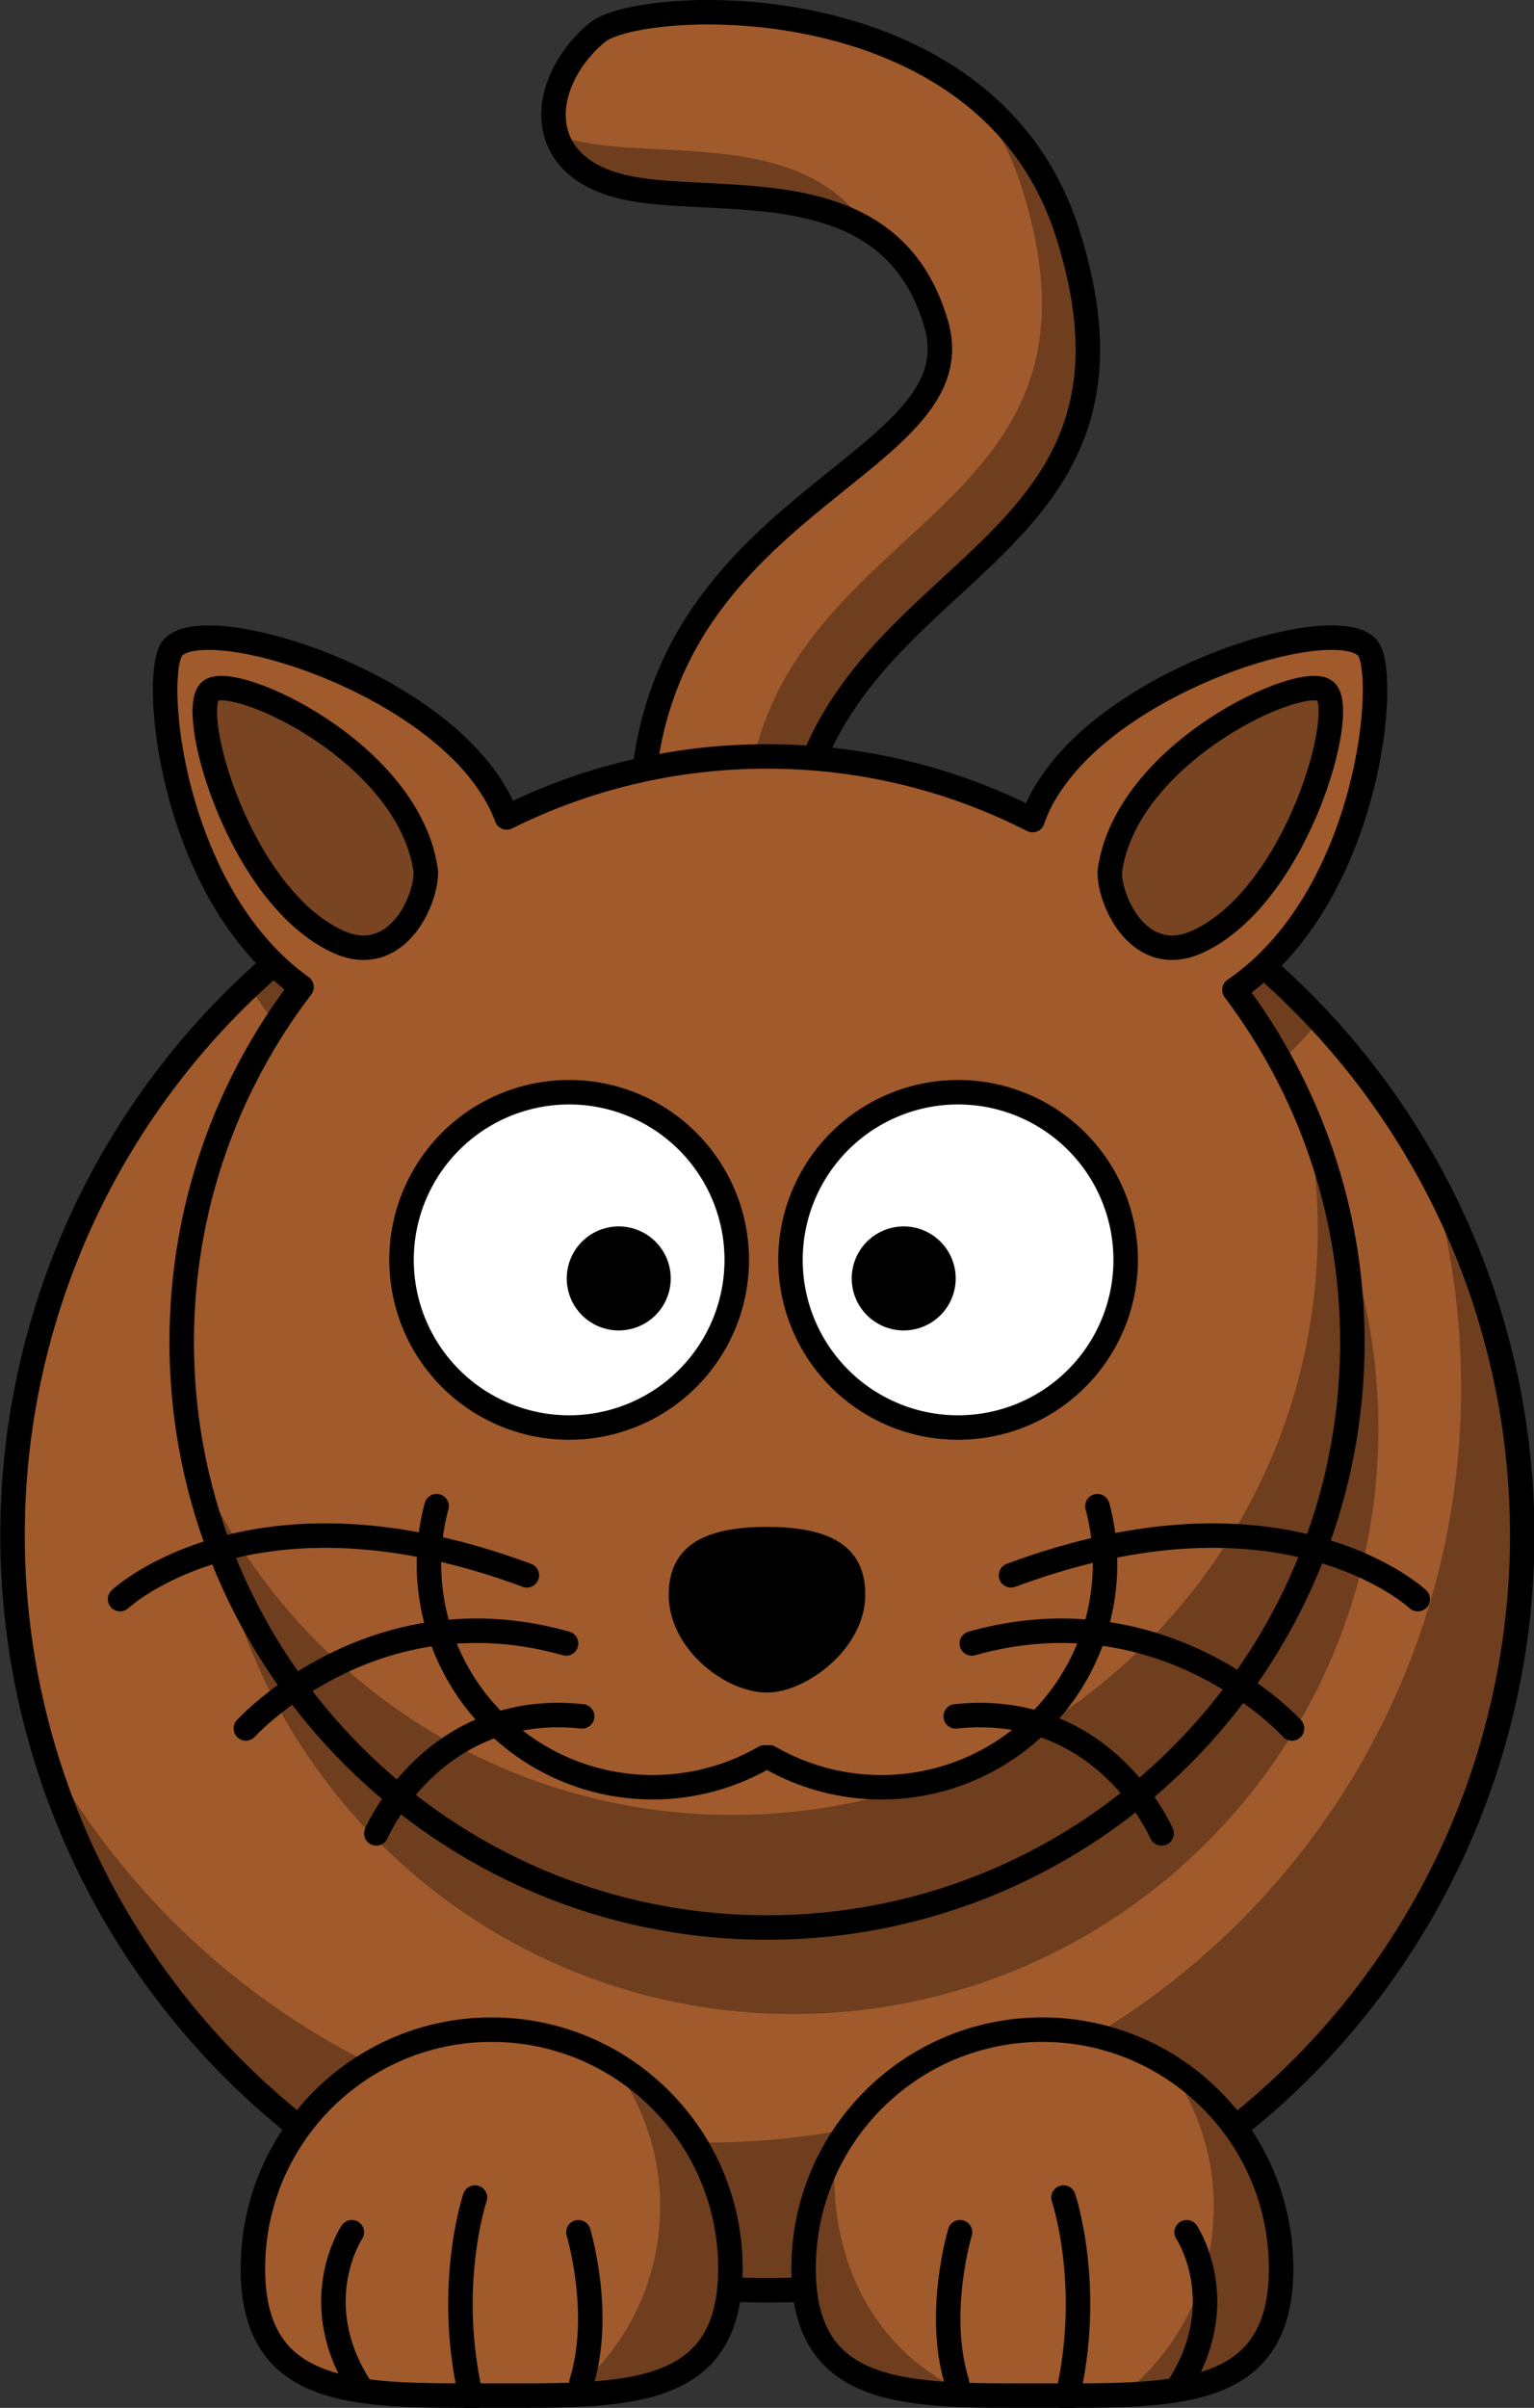 <?xml version="1.0" encoding="UTF-8" standalone="no"?>
<!-- Created with Inkscape (http://www.inkscape.org/) -->
<svg xmlns:svg="http://www.w3.org/2000/svg" xmlns="http://www.w3.org/2000/svg" xmlns:dc="http://purl.org/dc/elements/1.1/" xmlns:cc="http://web.resource.org/cc/" xmlns:rdf="http://www.w3.org/1999/02/22-rdf-syntax-ns#" version="1.0" width="250.772" height="393.489" id="svg2">
  <rect width="100%" height="100%" fill="#333333" stroke="none"/>
  <defs id="defs4"/>
  <g transform="translate(-200.076,-237.528)" id="layer1">
    <path d="M 305.947,383.81 C 296.505,320.229 360.347,315.951 353.162,290.641 C 345.689,264.317 316.649,271.755 301.541,267.978 C 286.432,264.201 288.662,250.245 297.764,242.797 C 304.688,237.132 361.312,234.068 374.565,275.533 C 393.002,333.211 329.24,328.412 329.24,382.551 C 329.24,428.575 307.207,383.81 305.947,383.81 z" id="path3229" style="fill:#a05a2c;fill-opacity:1;fill-rule:evenodd;stroke:#000000;stroke-width:4;stroke-linecap:butt;stroke-linejoin:miter;stroke-miterlimit:4;stroke-dasharray:none;stroke-opacity:1"/>
    <path d="M 403.523,522.305 A 67.988,67.988 0 1 1 267.547,522.305 A 67.988,67.988 0 1 1 403.523,522.305 z" transform="matrix(1.815,0,0,1.815,-283.471,-459.576)" id="path2383" style="opacity:1;fill:#a05a2c;fill-opacity:1;fill-rule:nonzero;stroke:#000000;stroke-width:2.204;stroke-linecap:round;stroke-linejoin:round;stroke-miterlimit:4;stroke-dasharray:none;stroke-opacity:1"/>
    <path d="M 359.156,253.062 C 362.477,257.249 365.199,262.2 367.062,268.031 C 385.499,325.71 321.75,320.924 321.75,375.062 C 321.75,393.76 318.09,397.463 313.688,395.281 C 320.479,404.485 329.25,411.613 329.25,382.562 C 329.25,328.424 392.999,333.21 374.562,275.531 C 371.432,265.738 365.899,258.44 359.156,253.062 z M 291,259.469 C 292.117,263.244 295.393,266.434 301.531,267.969 C 312.3,270.661 330.149,267.668 342.219,275.25 C 331.603,258.401 307.38,263.806 294.031,260.469 C 292.919,260.191 291.928,259.85 291,259.469 z" id="path3334" style="fill:#000000;fill-opacity:0.314;fill-rule:evenodd;stroke:none;stroke-width:4;stroke-linecap:butt;stroke-linejoin:miter;stroke-miterlimit:4;stroke-dasharray:none;stroke-opacity:1"/>
    <path d="M 279.312,373.875 C 264.952,379.678 251.931,388.105 240.844,398.562 C 244.086,404.081 248.293,409.151 253.625,412.969 C 241.327,429.067 234.031,449.162 234.031,470.969 C 234.031,523.788 276.899,566.656 329.719,566.656 C 382.538,566.656 425.406,523.788 425.406,470.969 C 425.406,449.368 418.212,429.458 406.125,413.438 C 409.848,410.89 413.013,407.744 415.719,404.25 C 405.153,392.911 392.5,383.544 378.344,376.812 C 378.04,377.173 377.754,377.538 377.469,377.906 C 375.312,380.685 373.915,383.267 373.125,385.688 C 360.09,379.032 345.349,375.281 329.719,375.281 C 314.433,375.281 299.977,378.868 287.156,385.25 C 286.343,382.957 284.994,380.516 282.969,377.906 C 281.885,376.51 280.646,375.166 279.312,373.875 z" id="path3306" style="opacity:1;fill:#000000;fill-opacity:0.314;fill-rule:nonzero;stroke:none;stroke-width:4;stroke-linecap:round;stroke-linejoin:round;stroke-miterlimit:4;stroke-dasharray:none;stroke-opacity:0.314"/>
    <path d="M 233.719,341.736 C 231.154,341.793 229.259,342.323 228.312,343.392 C 224.825,347.331 227.722,383.326 249.375,398.829 C 237.077,414.927 229.781,435.022 229.781,456.829 C 229.781,509.649 272.649,552.517 325.469,552.517 C 378.288,552.517 421.156,509.649 421.156,456.829 C 421.156,435.229 413.962,415.319 401.875,399.298 C 424.14,384.066 427.148,347.371 423.625,343.392 C 418.578,337.691 386.111,347.159 373.219,363.767 C 371.062,366.546 369.665,369.128 368.875,371.548 C 355.84,364.893 341.099,361.142 325.469,361.142 C 310.183,361.142 295.727,364.728 282.906,371.111 C 282.093,368.818 280.744,366.376 278.719,363.767 C 268.244,350.273 244.833,341.489 233.719,341.736 z" id="path2385" style="opacity:1;fill:#a05a2c;fill-opacity:1;fill-rule:nonzero;stroke:#000000;stroke-width:4;stroke-linecap:round;stroke-linejoin:round;stroke-miterlimit:4;stroke-dasharray:none;stroke-opacity:1"/>
    <path d="M 413.656,419.75 C 414.859,425.795 415.5,432.039 415.5,438.438 C 415.5,491.257 372.632,534.125 319.812,534.125 C 280.198,534.125 246.189,510.027 231.656,475.688 C 240.428,519.478 279.11,552.531 325.469,552.531 C 378.288,552.531 421.156,509.663 421.156,456.844 C 421.156,443.69 418.472,431.154 413.656,419.75 z" id="path3293" style="opacity:1;fill:#000000;fill-opacity:0.314;fill-rule:nonzero;stroke:none;stroke-width:4;stroke-linecap:round;stroke-linejoin:round;stroke-miterlimit:4;stroke-dasharray:none;stroke-opacity:1"/>
    <path d="M 403.523,522.305 A 67.988,67.988 0 1 1 267.547,522.305 A 67.988,67.988 0 1 1 403.523,522.305 z" transform="matrix(0.403,0,0,0.403,157.896,232.927)" id="path2387" style="opacity:1;fill:#ffffff;fill-opacity:1;fill-rule:nonzero;stroke:#000000;stroke-width:9.931;stroke-linecap:round;stroke-linejoin:round;stroke-miterlimit:4;stroke-dasharray:none;stroke-opacity:1"/>
    <path d="M 403.523,522.305 A 67.988,67.988 0 1 1 267.547,522.305 A 67.988,67.988 0 1 1 403.523,522.305 z" transform="matrix(0.403,0,0,0.403,221.478,232.927)" id="path2391" style="opacity:1;fill:#ffffff;fill-opacity:1;fill-rule:nonzero;stroke:#000000;stroke-width:9.931;stroke-linecap:round;stroke-linejoin:round;stroke-miterlimit:4;stroke-dasharray:none;stroke-opacity:1"/>
    <path d="M 403.523,522.305 A 67.988,67.988 0 1 1 267.547,522.305 A 67.988,67.988 0 1 1 403.523,522.305 z" transform="matrix(0.125,0,0,0.125,259.284,381.16)" id="path2393" style="opacity:1;fill:#000000;fill-opacity:1;fill-rule:nonzero;stroke:none;stroke-width:32;stroke-linecap:round;stroke-linejoin:round;stroke-miterlimit:4;stroke-dasharray:none;stroke-opacity:1"/>
    <path d="M 403.523,522.305 A 67.988,67.988 0 1 1 267.547,522.305 A 67.988,67.988 0 1 1 403.523,522.305 z" transform="matrix(0.125,0,0,0.125,305.869,381.16)" id="path2395" style="opacity:1;fill:#000000;fill-opacity:1;fill-rule:nonzero;stroke:none;stroke-width:32;stroke-linecap:round;stroke-linejoin:round;stroke-miterlimit:4;stroke-dasharray:none;stroke-opacity:1"/>
    <path d="M 341.529,498.126 C 341.529,506.955 331.86,514.121 325.463,514.121 C 318.571,514.121 309.396,506.955 309.396,498.126 C 309.396,489.296 316.594,487.052 325.463,487.052 C 334.331,487.052 341.529,489.296 341.529,498.126 z" id="path2397" style="fill:#000000;fill-opacity:1;fill-rule:nonzero;stroke:none;stroke-width:4;stroke-linecap:round;stroke-linejoin:round;stroke-miterlimit:4;stroke-opacity:1"/>
    <g transform="translate(-2.522,-5.036)" id="g3178">
      <path d="M 392.751,487.022 A 39.03,39.03 0 0 1 335.535,530.925" transform="matrix(0.937,0,0,0.935,13.993,33.332)" id="path2400" style="opacity:1;fill:none;fill-opacity:1;fill-rule:nonzero;stroke:#000000;stroke-width:4.271;stroke-linecap:round;stroke-linejoin:round;stroke-miterlimit:4;stroke-dasharray:none;stroke-opacity:1"/>
      <path d="M 392.751,487.022 A 39.03,39.03 0 0 1 335.535,530.925" transform="matrix(-0.937,0,0,0.935,641.976,33.332)" id="path3176" style="opacity:1;fill:none;fill-opacity:1;fill-rule:nonzero;stroke:#000000;stroke-width:4.271;stroke-linecap:round;stroke-linejoin:round;stroke-miterlimit:4;stroke-dasharray:none;stroke-opacity:1"/>
    </g>
    <path d="M 434.031,429.688 C 437.233,440.662 438.938,452.277 438.938,464.281 C 438.938,532.39 383.672,587.656 315.562,587.656 C 268.737,587.656 227.965,561.524 207.062,523.062 C 222.086,574.263 269.43,611.688 325.469,611.688 C 393.578,611.688 448.844,556.422 448.844,488.312 C 448.844,467.103 443.471,447.127 434.031,429.688 z" id="path3339" style="opacity:1;fill:#000000;fill-opacity:0.314;fill-rule:nonzero;stroke:none;stroke-width:4;stroke-linecap:round;stroke-linejoin:round;stroke-miterlimit:4;stroke-dasharray:none;stroke-opacity:1"/>
    <g transform="translate(0,-10.702)" id="g3188">
      <path d="M 365.347,505.667 C 410.021,489.059 431.852,509.56 431.852,509.56" id="path3182" style="fill:none;fill-opacity:0.75;fill-rule:evenodd;stroke:#000000;stroke-width:4;stroke-linecap:round;stroke-linejoin:miter;stroke-miterlimit:4;stroke-dasharray:none;stroke-opacity:1"/>
      <path d="M 358.94,516.803 C 390.573,507.845 411.291,530.69 411.291,530.69" id="path3184" style="fill:none;fill-opacity:0.75;fill-rule:evenodd;stroke:#000000;stroke-width:4;stroke-linecap:round;stroke-linejoin:miter;stroke-miterlimit:4;stroke-dasharray:none;stroke-opacity:1"/>
      <path d="M 356.309,528.714 C 380.647,526.138 389.966,547.84 389.966,547.84" id="path3186" style="fill:none;fill-opacity:0.75;fill-rule:evenodd;stroke:#000000;stroke-width:4;stroke-linecap:round;stroke-linejoin:miter;stroke-miterlimit:4;stroke-dasharray:none;stroke-opacity:1"/>
    </g>
    <g transform="matrix(-1,0,0,1,651.555,-10.702)" id="g3193">
      <path d="M 365.347,505.667 C 410.021,489.059 431.852,509.56 431.852,509.56" id="path3195" style="fill:none;fill-opacity:0.75;fill-rule:evenodd;stroke:#000000;stroke-width:4;stroke-linecap:round;stroke-linejoin:miter;stroke-miterlimit:4;stroke-dasharray:none;stroke-opacity:1"/>
      <path d="M 358.94,516.803 C 390.573,507.845 411.291,530.69 411.291,530.69" id="path3197" style="fill:none;fill-opacity:0.75;fill-rule:evenodd;stroke:#000000;stroke-width:4;stroke-linecap:round;stroke-linejoin:miter;stroke-miterlimit:4;stroke-dasharray:none;stroke-opacity:1"/>
      <path d="M 356.309,528.714 C 380.647,526.138 389.966,547.84 389.966,547.84" id="path3199" style="fill:none;fill-opacity:0.75;fill-rule:evenodd;stroke:#000000;stroke-width:4;stroke-linecap:round;stroke-linejoin:miter;stroke-miterlimit:4;stroke-dasharray:none;stroke-opacity:1"/>
    </g>
    <path d="M 381.49,380.033 C 384.008,360.518 412.966,347.298 416.743,350.446 C 420.52,353.593 412.074,383.849 395.969,391.365 C 386.526,395.771 381.49,385.069 381.49,380.033 z" id="path3231" style="fill:#784421;fill-opacity:1;fill-rule:evenodd;stroke:#000000;stroke-width:4;stroke-linecap:butt;stroke-linejoin:round;stroke-miterlimit:4;stroke-dasharray:none;stroke-opacity:1"/>
    <path d="M 269.699,380.033 C 267.181,360.518 238.223,347.298 234.445,350.446 C 230.668,353.593 239.115,383.849 255.22,391.365 C 264.662,395.771 269.699,385.069 269.699,380.033 z" id="path3233" style="fill:#784421;fill-opacity:1;fill-rule:evenodd;stroke:#000000;stroke-width:4;stroke-linecap:butt;stroke-linejoin:round;stroke-miterlimit:4;stroke-dasharray:none;stroke-opacity:1"/>
    <path d="M 409.504,608.239 C 409.504,629.784 392.018,629.013 370.473,629.013 C 348.929,629.013 331.443,629.784 331.443,608.239 C 331.443,586.694 348.929,569.209 370.473,569.209 C 392.018,569.209 409.504,586.694 409.504,608.239 z" id="path3235" style="fill:#a05a2c;fill-opacity:1;fill-rule:nonzero;stroke:#000000;stroke-width:4;stroke-linecap:round;stroke-linejoin:round;stroke-miterlimit:4;stroke-opacity:1"/>
    <path d="M 319.482,608.239 C 319.482,629.784 301.997,629.013 280.452,629.013 C 268.472,629.013 257.747,629.252 250.586,625.759 C 244.868,622.971 241.422,617.804 241.422,608.239 C 241.422,586.694 258.907,569.209 280.452,569.209 C 301.997,569.209 319.482,586.694 319.482,608.239 z" id="path3238" style="fill:#a05a2c;fill-opacity:1;fill-rule:nonzero;stroke:#000000;stroke-width:4;stroke-linecap:round;stroke-linejoin:round;stroke-miterlimit:4;stroke-opacity:1"/>
    <path d="M 390.969,575.031 C 395.692,581.511 398.5,589.499 398.5,598.125 C 398.5,610.591 392.665,621.684 383.594,628.875 C 398.675,628.302 409.5,625.181 409.5,608.25 C 409.5,594.218 402.093,581.91 390.969,575.031 z" id="path3327" style="fill:#000000;fill-opacity:0.314;fill-rule:nonzero;stroke:none;stroke-width:4;stroke-linecap:round;stroke-linejoin:round;stroke-miterlimit:4;stroke-opacity:1"/>
    <path d="M 300.469,575.031 C 305.192,581.511 308,589.499 308,598.125 C 308,610.591 302.165,621.684 293.094,628.875 C 308.175,628.302 319,625.181 319,608.25 C 319,594.218 311.593,581.91 300.469,575.031 z" id="path3332" style="fill:#000000;fill-opacity:0.314;fill-rule:nonzero;stroke:none;stroke-width:4;stroke-linecap:round;stroke-linejoin:round;stroke-miterlimit:4;stroke-opacity:1"/>
    <path d="M 336.656,588.75 C 333.344,594.485 331.438,601.156 331.438,608.25 C 331.438,625.755 342.99,628.513 358.875,628.938 C 343.095,622.359 335.07,606.73 336.656,588.75 z" id="path3349" style="fill:#000000;fill-opacity:0.314;fill-rule:nonzero;stroke:none;stroke-width:4;stroke-linecap:round;stroke-linejoin:round;stroke-miterlimit:4;stroke-opacity:1"/>
    <g transform="matrix(-1,0,0,1,652.476,-1.828)" id="g2469">
      <path d="M 357.342,628.694 C 353.839,617.363 357.842,604.143 357.842,604.143" id="path2471" style="fill:none;fill-opacity:0.75;fill-rule:evenodd;stroke:#000000;stroke-width:4;stroke-linecap:round;stroke-linejoin:miter;stroke-miterlimit:4;stroke-dasharray:none;stroke-opacity:1"/>
      <path d="M 375.367,631.212 C 379.66,612.956 374.754,598.477 374.754,598.477" id="path2473" style="fill:none;fill-opacity:0.75;fill-rule:evenodd;stroke:#000000;stroke-width:4;stroke-linecap:round;stroke-linejoin:miter;stroke-miterlimit:4;stroke-dasharray:none;stroke-opacity:1"/>
      <path d="M 393.621,629.324 C 402.435,615.474 394.88,604.143 394.88,604.143" id="path2475" style="fill:none;fill-opacity:0.75;fill-rule:evenodd;stroke:#000000;stroke-width:4;stroke-linecap:round;stroke-linejoin:miter;stroke-miterlimit:4;stroke-dasharray:none;stroke-opacity:1"/>
    </g>
    <g transform="translate(-0.823,-1.828)" id="g2508">
      <path d="M 357.342,628.694 C 353.839,617.363 357.842,604.143 357.842,604.143" id="path2510" style="fill:none;fill-opacity:0.75;fill-rule:evenodd;stroke:#000000;stroke-width:4;stroke-linecap:round;stroke-linejoin:miter;stroke-miterlimit:4;stroke-dasharray:none;stroke-opacity:1"/>
      <path d="M 375.367,631.212 C 379.66,612.956 374.754,598.477 374.754,598.477" id="path2512" style="fill:none;fill-opacity:0.75;fill-rule:evenodd;stroke:#000000;stroke-width:4;stroke-linecap:round;stroke-linejoin:miter;stroke-miterlimit:4;stroke-dasharray:none;stroke-opacity:1"/>
      <path d="M 393.621,629.324 C 402.435,615.474 394.88,604.143 394.88,604.143" id="path2514" style="fill:none;fill-opacity:0.75;fill-rule:evenodd;stroke:#000000;stroke-width:4;stroke-linecap:round;stroke-linejoin:miter;stroke-miterlimit:4;stroke-dasharray:none;stroke-opacity:1"/>
    </g>
  </g>
</svg>

